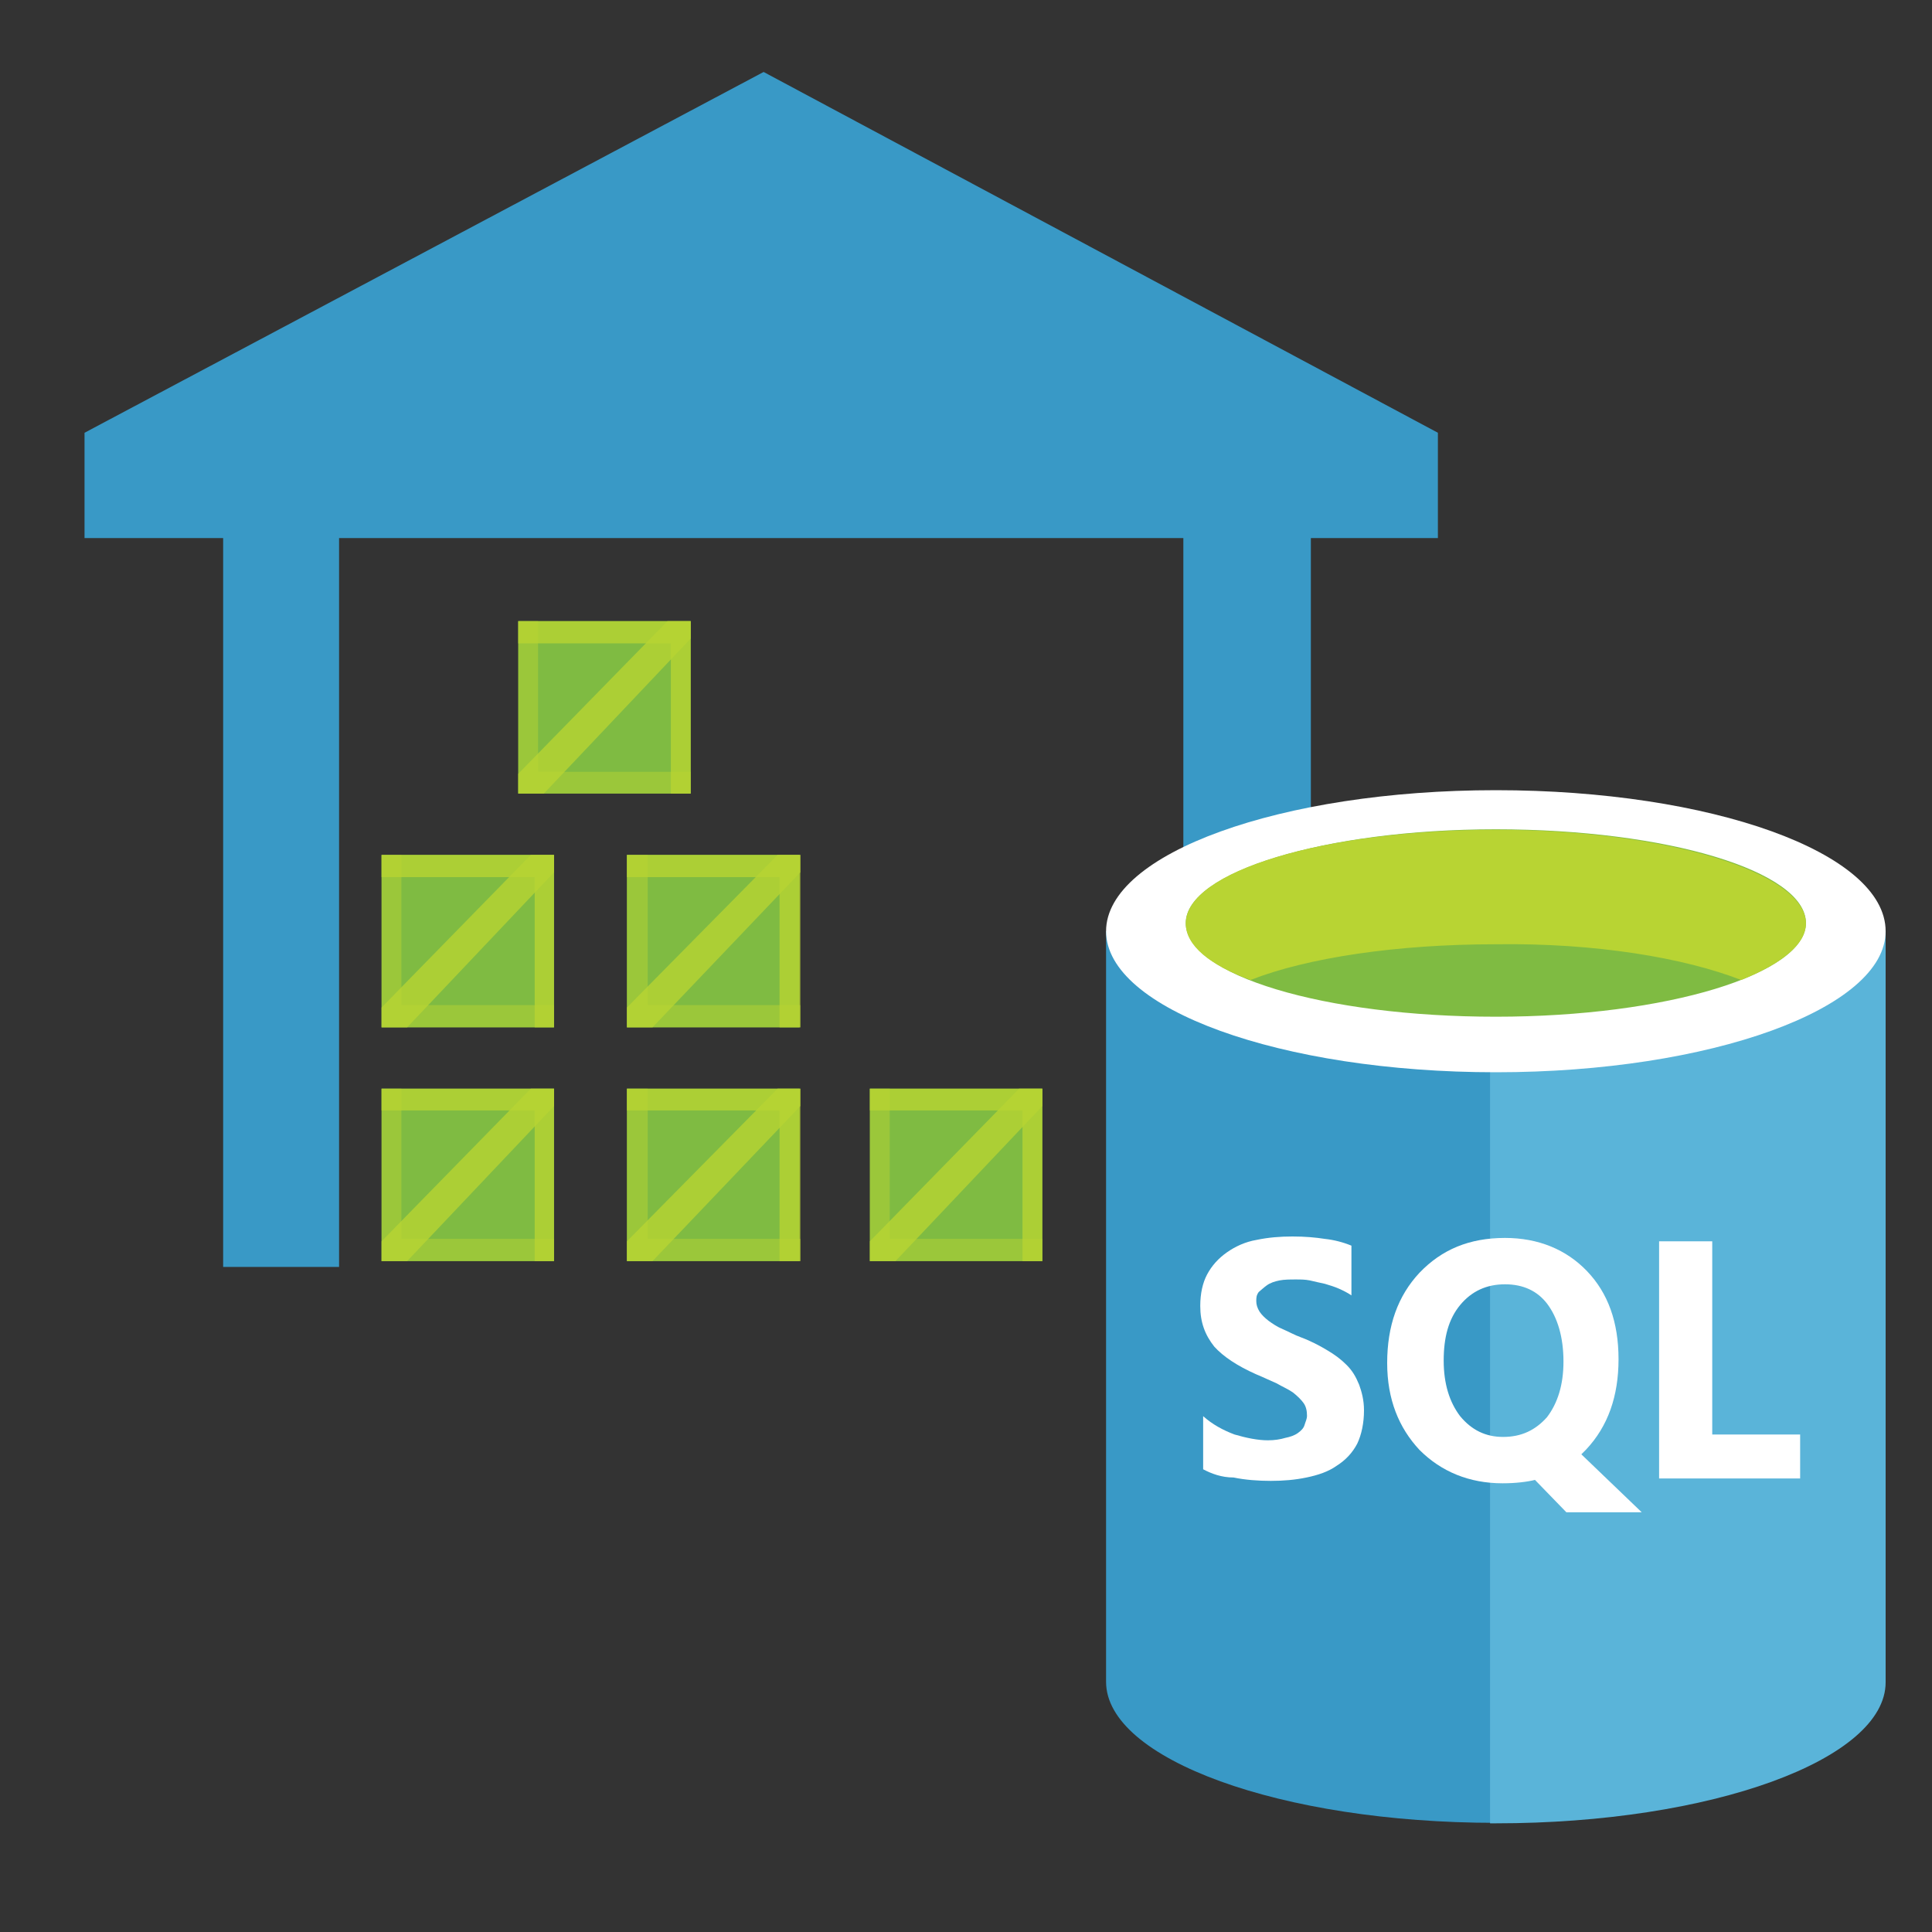 <?xml version="1.0" encoding="utf-8"?>
<!-- Generator: Adobe Illustrator 18.1.1, SVG Export Plug-In . SVG Version: 6.00 Build 0)  -->
<svg version="1.1" id="Layer_1" xmlns="http://www.w3.org/2000/svg" xmlns:xlink="http://www.w3.org/1999/xlink" x="0px" y="0px"
	 viewBox="0 0 400 400" style="enable-background:new 0 0 400 400;" xml:space="preserve">
<rect x="0" y="0" width="400" height="400" fill="#333333" stroke="none"/>
<g id="Layer_4">
	<rect x="107.3" y="128.6" style="fill:#7FBB42;" width="35.7" height="35.7"/>
	<rect x="79" y="225.4" style="fill:#7FBB42;" width="35.7" height="35.7"/>
	<rect x="129.8" y="225.4" style="fill:#7FBB42;" width="35.7" height="35.7"/>
	<rect x="180.1" y="225.4" style="fill:#7FBB42;" width="35.7" height="35.7"/>
	<rect x="79" y="177" style="fill:#7FBB42;" width="35.7" height="35.7"/>
	<rect x="129.8" y="177" style="fill:#7FBB42;" width="35.7" height="35.7"/>
	<polygon style="fill:#3999C6;" points="158.1,14.9 17.5,89.6 17.5,111.4 46.2,111.4 46.2,262.3 70.2,262.3 70.2,111.4 245,111.4 
		245,252.7 271.4,252.7 271.4,111.4 297.7,111.4 297.7,89.6 	"/>
	<polygon style="opacity:0.8;fill:#B8D433;enable-background:new    ;" points="143,164.3 138.9,164.3 138.9,133.2 107.3,133.2 
		107.3,128.6 143,128.6 	"/>
	<polygon style="opacity:0.5;fill:#B8D433;enable-background:new    ;" points="107.3,128.6 111.4,128.6 111.4,159.8 143,159.8 
		143,164.3 107.3,164.3 	"/>
	<polygon style="opacity:0.8;fill:#B8D433;enable-background:new    ;" points="114.7,212.7 110.7,212.7 110.7,181.6 79,181.6 
		79,177 114.7,177 	"/>
	<polygon style="opacity:0.5;fill:#B8D433;enable-background:new    ;" points="79,177 83.1,177 83.1,208.1 114.7,208.1 
		114.7,212.7 79,212.7 	"/>
	<polygon style="opacity:0.8;fill:#B8D433;enable-background:new    ;" points="165.7,212.7 161.4,212.7 161.4,181.6 129.8,181.6 
		129.8,177 165.7,177 	"/>
	<polygon style="opacity:0.5;fill:#B8D433;enable-background:new    ;" points="129.8,177 134.1,177 134.1,208.1 165.7,208.1 
		165.7,212.7 129.8,212.7 	"/>
	<polygon style="opacity:0.8;fill:#B8D433;enable-background:new    ;" points="114.7,261.1 110.7,261.1 110.7,229.9 79,229.9 
		79,225.4 114.7,225.4 	"/>
	<polygon style="opacity:0.5;fill:#B8D433;enable-background:new    ;" points="79,225.4 83.1,225.4 83.1,256.5 114.7,256.5 
		114.7,261.1 79,261.1 	"/>
	<polygon style="opacity:0.8;fill:#B8D433;enable-background:new    ;" points="165.7,261.1 161.4,261.1 161.4,229.9 129.8,229.9 
		129.8,225.4 165.7,225.4 	"/>
	<polygon style="opacity:0.5;fill:#B8D433;enable-background:new    ;" points="129.8,225.4 134.1,225.4 134.1,256.5 165.7,256.5 
		165.7,261.1 129.8,261.1 	"/>
	<polygon style="opacity:0.8;fill:#B8D433;enable-background:new    ;" points="215.8,261.1 211.7,261.1 211.7,229.9 180.1,229.9 
		180.1,225.4 215.8,225.4 	"/>
	<polygon style="opacity:0.5;fill:#B8D433;enable-background:new    ;" points="180.1,225.4 184.2,225.4 184.2,256.5 215.8,256.5 
		215.8,261.1 180.1,261.1 	"/>
	<polygon style="opacity:0.8;fill:#B8D433;enable-background:new    ;" points="112.6,164.3 107.3,164.3 107.3,160.2 138.2,128.6 
		143,128.6 143,132.2 	"/>
	<polygon style="opacity:0.8;fill:#B8D433;enable-background:new    ;" points="135.1,212.7 129.8,212.7 129.8,208.6 161,177 
		165.7,177 165.7,180.6 	"/>
	<polygon style="opacity:0.8;fill:#B8D433;enable-background:new    ;" points="84.3,212.7 79,212.7 79,208.6 109.9,177 114.7,177 
		114.7,180.6 	"/>
	<polygon style="opacity:0.8;fill:#B8D433;enable-background:new    ;" points="84.3,261.1 79,261.1 79,257 109.9,225.4 
		114.7,225.4 114.7,229 	"/>
	<polygon style="opacity:0.8;fill:#B8D433;enable-background:new    ;" points="135.1,261.1 129.8,261.1 129.8,257 161,225.4 
		165.7,225.4 165.7,229 	"/>
	<polygon style="opacity:0.8;fill:#B8D433;enable-background:new    ;" points="185.4,261.1 180.1,261.1 180.1,257 211,225.4 
		215.8,225.4 215.8,229 	"/>
	<g>
		<path style="fill:#3999C6;" d="M229,192.8v155.4c0,16,36.2,29.2,80.7,29.2V192.8H229z"/>
		<path style="fill:#5AB4D9;" d="M308.5,377.5h1.2c44.6,0,80.7-13.2,80.7-29.2V192.8h-81.9V377.5z"/>
		<path style="fill:#FFFFFF;" d="M390.4,192.8c0,16-36.2,29.2-80.7,29.2S229,208.9,229,192.8s36.2-29.2,80.7-29.2
			S390.4,176.5,390.4,192.8"/>
		<path style="fill:#7FBB42;" d="M373.9,191.1c0,10.5-28.7,19.4-64.2,19.4s-64.2-8.6-64.2-19.4c0-10.5,28.7-19.4,64.2-19.4
			S373.9,180.4,373.9,191.1"/>
		<path style="fill:#B8D433;" d="M360.5,202.9c8.4-3.4,13.4-7.4,13.4-11.7c0-10.5-28.7-19.4-64.2-19.4s-64.2,8.6-64.2,19.4
			c0,4.6,5,8.6,13.4,11.7c11.7-4.6,30.2-7.4,50.8-7.4C330.3,195.2,348.7,198.3,360.5,202.9"/>
		<g>
			<path style="fill:#FFFFFF;" d="M249.1,304.2v-11c1.9,1.7,4.1,2.9,6.5,3.8c2.4,0.7,4.8,1.2,6.9,1.2c1.4,0,2.6-0.2,3.6-0.5
				c1-0.2,1.9-0.5,2.6-1c0.7-0.5,1.2-1,1.4-1.7c0.2-0.7,0.5-1.2,0.5-1.9c0-1-0.2-1.9-0.7-2.6c-0.5-0.7-1.2-1.4-2.2-2.2
				c-1-0.7-2.2-1.2-3.4-1.9c-1.2-0.5-2.6-1.2-4.3-1.9c-3.8-1.7-6.7-3.6-8.6-5.7c-1.9-2.4-2.9-5-2.9-8.4c0-2.6,0.5-4.8,1.4-6.5
				c1-1.9,2.4-3.4,4.1-4.6c1.7-1.2,3.8-2.2,6.2-2.6c2.4-0.5,4.8-0.7,7.4-0.7c2.6,0,4.8,0.2,6.7,0.5c1.9,0.2,3.8,0.7,5.5,1.4v10.3
				c-0.7-0.5-1.7-1-2.6-1.4s-1.9-0.7-2.9-1c-1-0.2-2.2-0.5-3.1-0.7c-1-0.2-1.9-0.2-2.9-0.2c-1.2,0-2.4,0-3.4,0.2
				c-1,0.2-1.9,0.5-2.6,1c-0.7,0.5-1.2,1-1.7,1.4c-0.5,0.7-0.5,1.2-0.5,1.9s0.2,1.4,0.7,2.2c0.5,0.7,1,1.2,1.9,1.9
				c0.7,0.5,1.7,1.2,2.9,1.7s2.4,1.2,3.8,1.7c1.9,0.7,3.8,1.7,5.3,2.6c1.7,1,2.9,1.9,4.1,3.1s1.9,2.4,2.6,4.1c0.5,1.4,1,3.1,1,5.3
				c0,2.6-0.5,5-1.4,6.9c-1,1.9-2.4,3.4-4.3,4.6c-1.7,1.2-3.8,1.9-6.2,2.4s-4.8,0.7-7.4,0.7s-5.3-0.2-7.7-0.7
				C252.9,305.9,250.8,305.1,249.1,304.2z"/>
			<path style="fill:#FFFFFF;" d="M311.1,307.1c-6.9,0-12.7-2.4-17.2-6.9c-4.3-4.6-6.7-10.5-6.7-18c0-7.7,2.2-13.9,6.7-18.7
				c4.6-4.8,10.3-7.2,17.7-7.2c6.9,0,12.7,2.4,17,6.9s6.5,10.5,6.5,18.2s-2.2,13.9-6.7,18.7c-0.2,0.2-0.2,0.2-0.5,0.5
				c-0.2,0.2-0.2,0.2-0.5,0.5l12.5,12h-15.6l-6.5-6.7C316.2,306.8,313.8,307.1,311.1,307.1z M311.6,265.9c-3.8,0-6.9,1.4-9.3,4.3
				c-2.4,2.9-3.4,6.7-3.4,11.5c0,4.8,1.2,8.6,3.4,11.5c2.4,2.9,5.3,4.3,8.9,4.3c3.8,0,6.7-1.4,9.1-4.1c2.2-2.9,3.4-6.7,3.4-11.5
				c0-5-1.2-9.1-3.4-12C318.3,267.3,315.4,265.9,311.6,265.9z"/>
			<path style="fill:#FFFFFF;" d="M372.7,306.1h-29.2V257h11v40h18.2L372.7,306.1L372.7,306.1z"/>
		</g>
	</g>
</g>
</svg>
